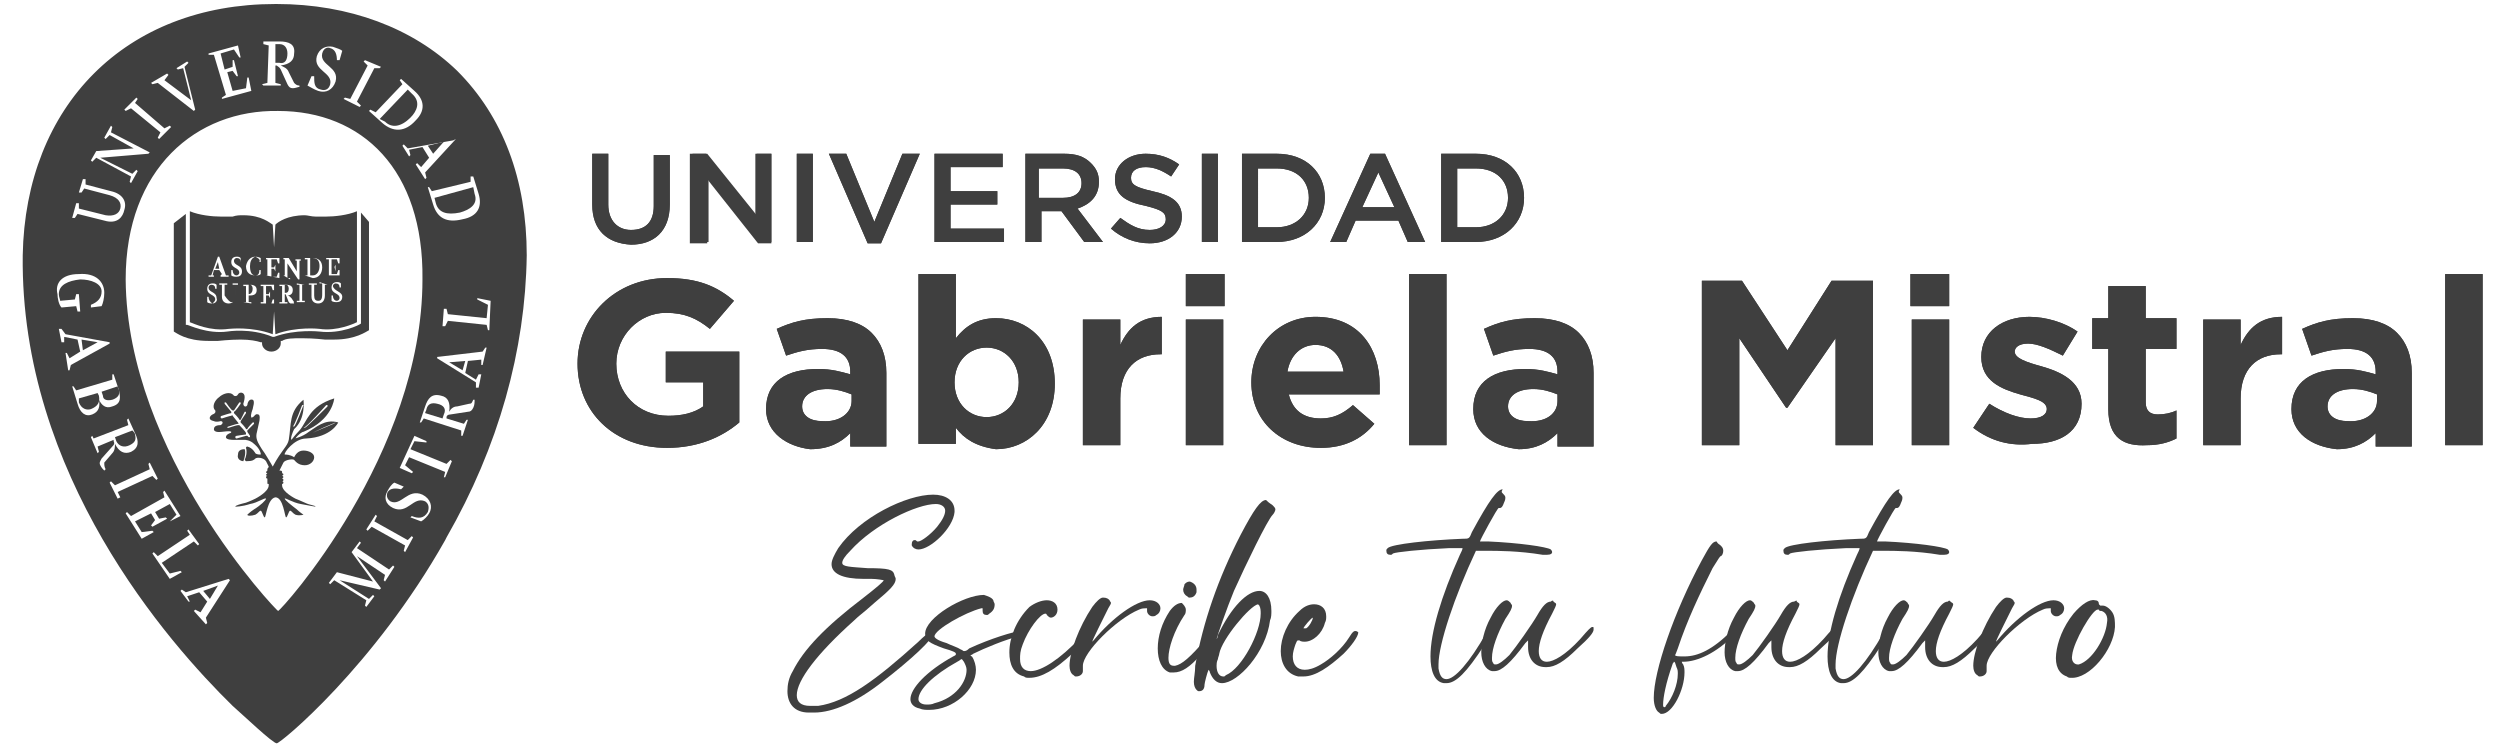 <?xml version="1.0" encoding="utf-8"?>
<!-- Generator: Adobe Illustrator 28.0.0, SVG Export Plug-In . SVG Version: 6.00 Build 0)  -->
<svg version="1.1" id="Capa_1" xmlns="http://www.w3.org/2000/svg" xmlns:xlink="http://www.w3.org/1999/xlink" x="0px" y="0px"
	 viewBox="0 0 187 56" style="enable-background:new 0 0 187 56;" xml:space="preserve">
<style type="text/css">
	.st0{fill:#3F3F3F;}
</style>
<path class="st0" d="M44.3,15.3v-3.8h1.2v3.8c0,1.2,0.7,1.9,1.7,1.9c1.1,0,1.7-0.6,1.7-1.8v-3.8h1.2v3.7c0,2-1.2,3-2.9,3
	C45.4,18.2,44.3,17.2,44.3,15.3"/>
<polygon class="st0" points="51.8,11.5 52.9,11.5 56.6,16.1 56.6,11.5 57.7,11.5 57.7,18.1 56.7,18.1 53,13.4 53,18.1 51.8,18.1 "/>
<rect x="59.6" y="11.5" class="st0" width="1.2" height="6.6"/>
<polygon class="st0" points="62,11.5 63.3,11.5 65.4,16.6 67.5,11.5 68.8,11.5 65.9,18.2 64.9,18.2 "/>
<polygon class="st0" points="69.9,11.5 75,11.5 75,12.5 71.1,12.5 71.1,14.3 74.6,14.3 74.6,15.3 71.1,15.3 71.1,17.1 75.1,17.1 
	75.1,18.1 69.9,18.1 "/>
<path class="st0" d="M76.5,11.5h3.1c0.9,0,1.5,0.2,2,0.7c0.4,0.4,0.6,0.8,0.6,1.4v0c0,1.1-0.7,1.7-1.6,2l1.9,2.5h-1.4l-1.7-2.3h-1.5
	v2.3h-1.2V11.5z M79.5,14.8c0.9,0,1.4-0.4,1.4-1.1v0c0-0.7-0.5-1.1-1.4-1.1h-1.8v2.2H79.5z"/>
<path class="st0" d="M83.1,17.1l0.7-0.8c0.7,0.5,1.3,0.9,2.2,0.9c0.7,0,1.2-0.3,1.2-0.8v0c0-0.5-0.3-0.7-1.5-1
	c-1.5-0.3-2.3-0.8-2.3-2v0c0-1.1,1-1.9,2.3-1.9c1,0,1.8,0.3,2.5,0.8l-0.6,0.9c-0.6-0.4-1.2-0.7-1.9-0.7c-0.7,0-1.1,0.3-1.1,0.8v0
	c0,0.5,0.3,0.7,1.6,1c1.4,0.3,2.2,0.8,2.2,1.9v0c0,1.2-1,2-2.4,2C84.9,18.2,83.9,17.8,83.1,17.1"/>
<rect x="89.9" y="11.5" class="st0" width="1.2" height="6.6"/>
<path class="st0" d="M92.9,11.5h2.6c2.2,0,3.6,1.4,3.6,3.3v0c0,1.9-1.5,3.3-3.6,3.3h-2.6V11.5z M95.5,17c1.4,0,2.4-0.9,2.4-2.2v0
	c0-1.3-0.9-2.2-2.4-2.2h-1.4V17H95.5z"/>
<path class="st0" d="M102.5,11.5h1.1l3,6.6h-1.3l-0.7-1.6h-3.2l-0.7,1.6h-1.2L102.5,11.5z M104.3,15.5l-1.2-2.6l-1.2,2.6H104.3z"/>
<path class="st0" d="M107.8,11.5h2.6c2.2,0,3.6,1.4,3.6,3.3v0c0,1.9-1.5,3.3-3.6,3.3h-2.6V11.5z M110.4,17c1.4,0,2.4-0.9,2.4-2.2v0
	c0-1.3-0.9-2.2-2.4-2.2H109V17H110.4z"/>
<path class="st0" d="M43.2,27.2L43.2,27.2c0-3.5,2.8-6.4,6.7-6.4c2.3,0,3.7,0.6,5,1.7l-1.8,2.1c-1-0.8-1.9-1.2-3.3-1.2
	c-2,0-3.7,1.7-3.7,3.8v0c0,2.2,1.6,3.9,3.9,3.9c1,0,1.9-0.2,2.6-0.7v-1.8h-2.8v-2.3h5.5v5.3c-1.3,1.1-3.1,1.9-5.4,1.9
	C45.9,33.5,43.2,30.8,43.2,27.2"/>
<path class="st0" d="M57.3,30.6L57.3,30.6c0-2.1,1.6-3,3.9-3c1,0,1.7,0.2,2.4,0.4v-0.2c0-1.1-0.7-1.7-2.1-1.7
	c-1.1,0-1.8,0.2-2.7,0.5l-0.7-2c1.1-0.5,2.1-0.8,3.8-0.8c1.5,0,2.6,0.4,3.3,1.1c0.7,0.7,1.1,1.7,1.1,3v5.5h-2.7v-1
	c-0.7,0.7-1.6,1.2-3,1.2C58.9,33.4,57.3,32.4,57.3,30.6 M63.7,30v-0.5c-0.5-0.2-1.1-0.4-1.8-0.4c-1.2,0-1.9,0.5-1.9,1.3v0
	c0,0.7,0.6,1.1,1.5,1.1C62.8,31.6,63.7,30.9,63.7,30"/>
<path class="st0" d="M71.5,32v1.2h-2.8V20.5h2.8v4.8c0.7-0.9,1.6-1.5,3-1.5c2.3,0,4.4,1.7,4.4,4.9v0c0,3.1-2.1,4.9-4.4,4.9
	C73,33.4,72.1,32.8,71.5,32 M76.2,28.6L76.2,28.6c0-1.6-1.1-2.6-2.4-2.6c-1.3,0-2.4,1-2.4,2.6v0c0,1.6,1.1,2.6,2.4,2.6
	C75.1,31.2,76.2,30.2,76.2,28.6"/>
<path class="st0" d="M81,23.9h2.8v1.9c0.6-1.3,1.5-2.1,3.1-2.1v2.8h-0.1c-1.8,0-3,1.1-3,3.3v3.5H81V23.9z"/>
<path class="st0" d="M88.7,20.5h2.9v2.4h-2.9V20.5z M88.7,23.9h2.8v9.4h-2.8V23.9z"/>
<path class="st0" d="M93.6,28.6L93.6,28.6c0-2.7,2-4.9,4.8-4.9c3.3,0,4.8,2.4,4.8,5.1c0,0.2,0,0.5,0,0.7h-6.8
	c0.3,1.2,1.1,1.8,2.4,1.8c0.9,0,1.6-0.3,2.4-1l1.6,1.4c-0.9,1.1-2.2,1.8-4,1.8C95.8,33.5,93.6,31.5,93.6,28.6 M100.5,27.8
	c-0.2-1.2-0.9-2-2.1-2c-1.1,0-1.9,0.8-2.1,2H100.5z"/>
<rect x="105.4" y="20.5" class="st0" width="2.8" height="12.8"/>
<path class="st0" d="M110.2,30.6L110.2,30.6c0-2.1,1.6-3,3.9-3c1,0,1.7,0.2,2.4,0.4v-0.2c0-1.1-0.7-1.7-2.1-1.7
	c-1.1,0-1.8,0.2-2.7,0.5l-0.7-2c1.1-0.5,2.1-0.8,3.8-0.8c1.5,0,2.6,0.4,3.3,1.1c0.7,0.7,1.1,1.7,1.1,3v5.5h-2.7v-1
	c-0.7,0.7-1.6,1.2-2.9,1.2C111.7,33.4,110.2,32.4,110.2,30.6 M116.5,30v-0.5c-0.5-0.2-1.1-0.4-1.8-0.4c-1.2,0-1.9,0.5-1.9,1.3v0
	c0,0.7,0.6,1.1,1.5,1.1C115.7,31.6,116.5,30.9,116.5,30"/>
<polygon class="st0" points="127.3,21 130.3,21 133.7,26.2 137,21 140.1,21 140.1,33.3 137.3,33.3 137.3,25.3 133.7,30.5 
	133.6,30.5 130.1,25.3 130.1,33.3 127.3,33.3 "/>
<path class="st0" d="M142.9,20.5h2.9v2.4h-2.9V20.5z M143,23.9h2.8v9.4H143V23.9z"/>
<path class="st0" d="M147.6,32l1.2-1.8c1.1,0.7,2.2,1.1,3.1,1.1c0.8,0,1.2-0.3,1.2-0.7v0c0-0.6-0.9-0.8-2-1.1
	c-1.4-0.4-2.9-1-2.9-2.8v0c0-1.9,1.6-3,3.6-3c1.2,0,2.6,0.4,3.6,1.1l-1.1,1.8c-1-0.5-1.9-0.9-2.6-0.9c-0.7,0-1,0.3-1,0.6v0
	c0,0.5,0.9,0.8,2,1.1c1.4,0.4,3,1.1,3,2.8v0c0,2.1-1.6,3-3.7,3C150.4,33.4,148.9,33,147.6,32"/>
<path class="st0" d="M157.7,30.6v-4.5h-1.2v-2.3h1.2v-2.4h2.8v2.4h2.3v2.3h-2.3v4c0,0.6,0.3,0.9,0.9,0.9c0.5,0,1-0.1,1.4-0.3v2.1
	c-0.6,0.3-1.3,0.5-2.2,0.5C158.9,33.4,157.7,32.8,157.7,30.6"/>
<path class="st0" d="M164.8,23.9h2.8v1.9c0.6-1.3,1.5-2.1,3.1-2.1v2.8h-0.1c-1.8,0-3,1.1-3,3.3v3.5h-2.8V23.9z"/>
<path class="st0" d="M171.4,30.6L171.4,30.6c0-2.1,1.6-3,3.9-3c1,0,1.7,0.2,2.4,0.4v-0.2c0-1.1-0.7-1.7-2.1-1.7
	c-1.1,0-1.8,0.2-2.7,0.5l-0.7-2c1.1-0.5,2.1-0.8,3.8-0.8c1.5,0,2.6,0.4,3.3,1.1c0.7,0.7,1.1,1.7,1.1,3v5.5h-2.7v-1
	c-0.7,0.7-1.6,1.2-2.9,1.2C172.9,33.4,171.4,32.4,171.4,30.6 M177.8,30v-0.5c-0.5-0.2-1.1-0.4-1.8-0.4c-1.2,0-1.9,0.5-1.9,1.3v0
	c0,0.7,0.6,1.1,1.5,1.1C176.9,31.6,177.8,30.9,177.8,30"/>
<rect x="182.9" y="20.5" class="st0" width="2.8" height="12.8"/>
<path class="st0" d="M44.3,15.3v-3.8h1.2v3.8c0,1.2,0.7,1.9,1.7,1.9c1.1,0,1.7-0.6,1.7-1.8v-3.8h1.2v3.7c0,2-1.2,3-2.9,3
	C45.4,18.2,44.3,17.2,44.3,15.3"/>
<polygon class="st0" points="51.6,11.5 52.8,11.5 56.5,16.1 56.5,11.5 57.7,11.5 57.7,18.2 56.7,18.2 52.9,13.4 52.9,18.2 
	51.6,18.2 "/>
<rect x="59.6" y="11.5" class="st0" width="1.2" height="6.6"/>
<polygon class="st0" points="62,11.5 63.3,11.5 65.4,16.6 67.5,11.5 68.8,11.5 65.9,18.2 64.9,18.2 "/>
<polygon class="st0" points="69.9,11.5 75,11.5 75,12.5 71.1,12.5 71.1,14.3 74.6,14.3 74.6,15.3 71.1,15.3 71.1,17.1 75.1,17.1 
	75.1,18.1 69.9,18.1 "/>
<path class="st0" d="M76.5,11.5h3.1c0.9,0,1.5,0.2,2,0.7c0.4,0.4,0.6,0.8,0.6,1.4v0c0,1.1-0.7,1.7-1.6,2l1.9,2.5h-1.4l-1.7-2.3h-1.5
	v2.3h-1.2V11.5z M79.5,14.8c0.9,0,1.4-0.4,1.4-1.1v0c0-0.7-0.5-1.1-1.4-1.1h-1.8v2.2H79.5z"/>
<path class="st0" d="M83.1,17.1l0.7-0.8c0.7,0.5,1.3,0.9,2.2,0.9c0.7,0,1.2-0.3,1.2-0.8v0c0-0.5-0.3-0.7-1.5-1
	c-1.5-0.3-2.3-0.8-2.3-2v0c0-1.1,1-1.9,2.3-1.9c1,0,1.8,0.3,2.5,0.8l-0.6,0.9c-0.6-0.4-1.2-0.7-1.9-0.7c-0.7,0-1.1,0.3-1.1,0.8v0
	c0,0.5,0.3,0.7,1.6,1c1.4,0.3,2.2,0.8,2.2,1.9v0c0,1.2-1,2-2.4,2C84.9,18.2,83.9,17.8,83.1,17.1"/>
<rect x="89.9" y="11.5" class="st0" width="1.2" height="6.6"/>
<path class="st0" d="M92.9,11.5h2.6c2.2,0,3.6,1.4,3.6,3.3v0c0,1.9-1.5,3.3-3.6,3.3h-2.6V11.5z M95.5,17c1.4,0,2.4-0.9,2.4-2.2v0
	c0-1.3-0.9-2.2-2.4-2.2h-1.4V17H95.5z"/>
<path class="st0" d="M102.5,11.5h1.1l3,6.6h-1.3l-0.7-1.6h-3.2l-0.7,1.6h-1.2L102.5,11.5z M104.3,15.5l-1.2-2.6l-1.2,2.6H104.3z"/>
<path class="st0" d="M107.8,11.5h2.6c2.2,0,3.6,1.4,3.6,3.3v0c0,1.9-1.5,3.3-3.6,3.3h-2.6V11.5z M110.4,17c1.4,0,2.4-0.9,2.4-2.2v0
	c0-1.3-0.9-2.2-2.4-2.2H109V17H110.4z"/>
<path class="st0" d="M43.2,27.2L43.2,27.2c0-3.5,2.8-6.4,6.7-6.4c2.3,0,3.7,0.6,5,1.7l-1.8,2.1c-1-0.8-1.9-1.2-3.3-1.2
	c-2,0-3.7,1.7-3.7,3.8v0c0,2.2,1.6,3.9,3.9,3.9c1,0,1.9-0.2,2.6-0.7v-1.8h-2.8v-2.3h5.5v5.3c-1.3,1.1-3.1,1.9-5.4,1.9
	C45.9,33.5,43.2,30.8,43.2,27.2"/>
<path class="st0" d="M57.3,30.6L57.3,30.6c0-2.1,1.6-3,3.9-3c1,0,1.7,0.2,2.4,0.4v-0.2c0-1.1-0.7-1.7-2.1-1.7
	c-1.1,0-1.8,0.2-2.7,0.5l-0.7-2c1.1-0.5,2.1-0.8,3.8-0.8c1.5,0,2.6,0.4,3.3,1.1c0.7,0.7,1.1,1.7,1.1,3v5.5h-2.7v-1
	c-0.7,0.7-1.6,1.2-3,1.2C58.9,33.4,57.3,32.4,57.3,30.6 M63.7,30v-0.5c-0.5-0.2-1.1-0.4-1.8-0.4c-1.2,0-1.9,0.5-1.9,1.3v0
	c0,0.7,0.6,1.1,1.5,1.1C62.8,31.6,63.7,30.9,63.7,30"/>
<path class="st0" d="M71.5,32v1.2h-2.8V20.5h2.8v4.8c0.7-0.9,1.6-1.5,3-1.5c2.3,0,4.4,1.7,4.4,4.9v0c0,3.1-2.1,4.9-4.4,4.9
	C73,33.4,72.1,32.8,71.5,32 M76.2,28.6L76.2,28.6c0-1.6-1.1-2.6-2.4-2.6c-1.3,0-2.4,1-2.4,2.6v0c0,1.6,1.1,2.6,2.4,2.6
	C75.1,31.2,76.2,30.2,76.2,28.6"/>
<path class="st0" d="M81,23.9h2.8v1.9c0.6-1.3,1.5-2.1,3.1-2.1v2.8h-0.1c-1.8,0-3,1.1-3,3.3v3.5H81V23.9z"/>
<path class="st0" d="M88.7,20.5h2.9v2.4h-2.9V20.5z M88.7,23.9h2.8v9.4h-2.8V23.9z"/>
<path class="st0" d="M93.6,28.6L93.6,28.6c0-2.7,2-4.9,4.8-4.9c3.3,0,4.8,2.4,4.8,5.1c0,0.2,0,0.5,0,0.7h-6.8
	c0.3,1.2,1.1,1.8,2.4,1.8c0.9,0,1.6-0.3,2.4-1l1.6,1.4c-0.9,1.1-2.2,1.8-4,1.8C95.8,33.5,93.6,31.5,93.6,28.6 M100.5,27.8
	c-0.2-1.2-0.9-2-2.1-2c-1.1,0-1.9,0.8-2.1,2H100.5z"/>
<rect x="105.4" y="20.5" class="st0" width="2.8" height="12.8"/>
<path class="st0" d="M110.2,30.6L110.2,30.6c0-2.1,1.6-3,3.9-3c1,0,1.7,0.2,2.4,0.4v-0.2c0-1.1-0.7-1.7-2.1-1.7
	c-1.1,0-1.8,0.2-2.7,0.5l-0.7-2c1.1-0.5,2.1-0.8,3.8-0.8c1.5,0,2.6,0.4,3.3,1.1c0.7,0.7,1.1,1.7,1.1,3v5.5h-2.7v-1
	c-0.7,0.7-1.6,1.2-2.9,1.2C111.7,33.4,110.2,32.4,110.2,30.6 M116.5,30v-0.5c-0.5-0.2-1.1-0.4-1.8-0.4c-1.2,0-1.9,0.5-1.9,1.3v0
	c0,0.7,0.6,1.1,1.5,1.1C115.7,31.6,116.5,30.9,116.5,30"/>
<polygon class="st0" points="127.3,21 130.3,21 133.7,26.2 137,21 140.1,21 140.1,33.3 137.3,33.3 137.3,25.3 133.7,30.5 
	133.6,30.5 130.1,25.3 130.1,33.3 127.3,33.3 "/>
<path class="st0" d="M142.9,20.5h2.9v2.4h-2.9V20.5z M143,23.9h2.8v9.4H143V23.9z"/>
<path class="st0" d="M147.6,32l1.2-1.8c1.1,0.7,2.2,1.1,3.1,1.1c0.8,0,1.2-0.3,1.2-0.7v0c0-0.6-0.9-0.8-2-1.1
	c-1.4-0.4-2.9-1-2.9-2.8v0c0-1.9,1.6-3,3.6-3c1.2,0,2.6,0.4,3.6,1.1l-1.1,1.8c-1-0.5-1.9-0.9-2.6-0.9c-0.7,0-1,0.3-1,0.6v0
	c0,0.5,0.9,0.8,2,1.1c1.4,0.4,3,1.1,3,2.8v0c0,2.1-1.6,3-3.7,3C150.4,33.4,148.9,33,147.6,32"/>
<path class="st0" d="M157.7,30.6v-4.5h-1.2v-2.3h1.2v-2.4h2.8v2.4h2.3v2.3h-2.3v4c0,0.6,0.3,0.9,0.9,0.9c0.5,0,1-0.1,1.4-0.3v2.1
	c-0.6,0.3-1.3,0.5-2.2,0.5C158.9,33.4,157.7,32.8,157.7,30.6"/>
<path class="st0" d="M164.8,23.9h2.8v1.9c0.6-1.3,1.5-2.1,3.1-2.1v2.8h-0.1c-1.8,0-3,1.1-3,3.3v3.5h-2.8V23.9z"/>
<path class="st0" d="M171.4,30.6L171.4,30.6c0-2.1,1.6-3,3.9-3c1,0,1.7,0.2,2.4,0.4v-0.2c0-1.1-0.7-1.7-2.1-1.7
	c-1.1,0-1.8,0.2-2.7,0.5l-0.7-2c1.1-0.5,2.1-0.8,3.8-0.8c1.5,0,2.6,0.4,3.3,1.1c0.7,0.7,1.1,1.7,1.1,3v5.5h-2.7v-1
	c-0.7,0.7-1.6,1.2-2.9,1.2C172.9,33.4,171.4,32.4,171.4,30.6 M177.8,30v-0.5c-0.5-0.2-1.1-0.4-1.8-0.4c-1.2,0-1.9,0.5-1.9,1.3v0
	c0,0.7,0.6,1.1,1.5,1.1C176.9,31.6,177.8,30.9,177.8,30"/>
<rect x="182.9" y="20.5" class="st0" width="2.8" height="12.8"/>
<path class="st0" d="M58.9,51.7c0-0.5,0.1-1,0.4-1.5c0.8-1.6,2.4-3.3,5.3-5.5c0.9-0.7,1.5-1.2,1.5-1.3v0c0,0-0.5-0.1-0.9-0.1h-0.6
	c-1.6,0-2.4-0.4-2.4-1.1c0-0.3,0.2-0.7,0.5-1.2c1.6-2.3,5.1-4,7.1-4c0.9,0,1.6,0.4,1.6,1.2v0.1c-0.1,1.2-1.8,2.8-2.7,2.8
	c-0.2,0-0.4-0.1-0.5-0.3c0,0,0-0.1,0-0.1c0-0.2,0.1-0.3,0.2-0.3c0.1,0,0.1,0,0.2,0.1c0,0,0,0,0.1,0c0.2,0,0.9-0.5,1.4-1.1
	c0.4-0.5,0.6-0.9,0.6-1.2c0-0.3-0.3-0.5-0.7-0.5c-1.4,0-4.6,1.5-6.4,3.5c-0.4,0.4-0.6,0.7-0.6,0.9c0,0.3,0.6,0.3,1.9,0.4
	c1.6,0,1.9,0.1,2,0.5c0,0.1,0.1,0.2,0.1,0.3c0,0.4-0.4,0.8-1.6,1.8c-1,0.9-1.1,0.9-1.5,1.3c-2.8,2.5-4.3,4.5-4.3,5.6
	c0,0.5,0.3,0.8,1,0.8c0.1,0,0.2,0,0.3,0c0.1,0,0.2,0,0.3,0c2.1-0.3,4.3-1.9,7.5-4.8c0.7-0.7,0.9-0.7,1-0.7c0,0,0.1,0,0.1,0.1
	c0,0.4-1.6,1.9-3.8,3.6c-1.9,1.5-3.7,2.3-5.1,2.3c-0.1,0-0.3,0-0.4,0C59.4,53.3,58.9,52.6,58.9,51.7"/>
<path class="st0" d="M71.6,49.5c-1.8,1-2.9,2.1-2.9,2.8c0,0.2,0.2,0.4,0.6,0.4c0.2,0,0.4,0,0.6-0.1c1.6-0.4,2.4-1.6,2.4-2.5
	c0-0.2-0.1-0.4-0.2-0.6c-0.1-0.1-0.1-0.2-0.2-0.2C71.9,49.3,71.8,49.4,71.6,49.5 M74.3,44.9c0,0.1,0.1,0.2,0.1,0.3
	c0,0.3-0.1,0.5-0.4,0.7c-0.1,0.1-0.1,0.1-0.2,0.1c-0.2,0-0.3-0.1-0.3-0.3v-0.1c0,0,0-0.1,0-0.1c0,0,0,0,0,0c0,0,0,0-0.1,0
	c-1.2,0.3-3.5,1.6-3.5,2.1c0,0.1,0.2,0.3,0.9,0.5c0.4,0.2,0.8,0.3,1.1,0.5c0.1,0,0.1,0.1,0.2,0.1c0.1,0,0.2,0,0.4-0.2
	c1.5-0.7,3.4-1.3,3.9-1.3c0,0,0.1,0,0.1,0c0.1,0,0.1,0.1,0.1,0.1c0,0.1-0.1,0.2-0.4,0.3c-0.9,0.2-2.6,0.9-3.4,1.3
	c-0.1,0.1-0.2,0.1-0.2,0.1c0,0,0,0.1,0.1,0.1c0.2,0.3,0.3,0.7,0.3,1c0,1.5-1.7,3-3.5,3c-0.2,0-0.5,0-0.7-0.1
	c-0.5-0.1-0.7-0.4-0.7-0.7c0-0.8,1.2-2.1,3.2-3.2c0.2-0.1,0.2-0.1,0.2-0.2c0-0.1-0.2-0.2-0.9-0.4c-1.1-0.4-1.4-0.6-1.4-1.1
	c0-1.2,2.9-2.9,4.4-2.9h0C73.9,44.6,74.2,44.7,74.3,44.9"/>
<path class="st0" d="M78.3,44.9c0.4,0,0.8,0.2,0.8,0.7c0,0.4-0.3,0.6-0.5,0.6c-0.1,0-0.2-0.1-0.3-0.2c0-0.1-0.1-0.1-0.1-0.1
	c-0.4,0-1.3,1.2-1.7,2.3c-0.2,0.5-0.2,0.8-0.2,1.1c0,0.6,0.3,0.9,0.8,0.9c0.8,0,2.2-0.9,3.7-2.5c0.3-0.3,0.4-0.5,0.5-0.5
	c0.1,0,0.1,0,0.1,0.1c0,0,0,0.1,0,0.1c0,0.2-0.3,0.7-1.2,1.5c-1.3,1.2-2.3,1.8-3.2,1.8c-0.2,0-0.3,0-0.4-0.1
	c-0.8-0.2-1.1-0.9-1.1-1.8c0-1.1,0.5-2.4,1.5-3.4C77.4,45.1,77.9,44.9,78.3,44.9L78.3,44.9z"/>
<path class="st0" d="M83,44.9c0,0.1,0.1,0.1,0.1,0.2c0,0.1-0.1,0.2-0.2,0.4c-0.4,0.8-1.2,2.4-1.2,2.5c0,0,0.1-0.1,0.1-0.1
	c1.4-1.7,3.2-3,4.2-3h0c0.5,0,0.8,0.3,0.8,0.6c0,0.2-0.1,0.4-0.3,0.5c-0.1,0.1-0.2,0.1-0.3,0.1c-0.2,0-0.4-0.2-0.4-0.4
	c0-0.1,0-0.1,0-0.2v0c0,0,0,0-0.1,0c-0.1,0-0.3,0-0.5,0.1c-1.7,0.7-4.2,3.2-4.2,4.2c0,0.1,0,0.1,0,0.2c0,0.1,0,0.1,0,0.2
	c0,0.2-0.2,0.4-0.5,0.4c-0.1,0-0.1,0-0.2-0.1c-0.2-0.1-0.3-0.4-0.3-0.7c0-1,0.7-2.9,1.7-4.4c0.3-0.4,0.6-0.7,0.8-0.7h0
	C82.8,44.7,82.9,44.8,83,44.9"/>
<path class="st0" d="M89.5,44.1c0,0.1,0,0.1,0,0.2c-0.1,0.3-0.3,0.4-0.5,0.4c-0.1,0-0.1,0-0.2-0.1c-0.2-0.1-0.3-0.3-0.3-0.5
	c0-0.1,0.1-0.3,0.1-0.4c0.1-0.1,0.2-0.2,0.4-0.2C89.3,43.6,89.5,43.8,89.5,44.1 M88.7,45.6c0,0.1,0,0.3-0.1,0.4
	c-0.8,1.2-1.2,2.5-1.2,3.2c0,0.4,0.1,0.6,0.4,0.6c0,0,0.1,0,0.1,0c0.5-0.1,1.1-0.6,2.3-2c0.4-0.5,0.5-0.6,0.6-0.6c0,0,0.1,0,0.1,0
	c0,0,0.1,0.1,0.1,0.1c0,0.2-0.4,0.7-1.2,1.7c-0.8,0.9-1.4,1.3-2,1.3c-0.1,0-0.2,0-0.3,0c-0.6-0.2-0.9-0.9-0.9-1.8
	c0-0.9,0.3-1.9,0.9-2.8c0.3-0.4,0.6-0.6,0.9-0.6C88.5,45.2,88.7,45.4,88.7,45.6"/>
<path class="st0" d="M91.2,48.9c0,0.1-0.1,0.3-0.1,0.4C91,49.5,91,49.7,91,49.8c0,0.5,0.2,0.8,0.5,0.8c0.1,0,0.1,0,0.2-0.1
	c1.2-0.5,2.6-3.2,2.6-4.6c0-0.2,0-0.4-0.1-0.6c0,0-0.1-0.1-0.1-0.1h0C93.5,45.3,91.4,47.8,91.2,48.9 M95.2,37.8
	c0.1,0.1,0.2,0.2,0.2,0.3c0,0.1-0.1,0.3-0.2,0.4c-0.4,0.4-2,3.7-2.9,5.7c-0.5,1.2-1.3,3.5-1.3,3.6v0c0,0,0.1-0.1,0.1-0.3
	c1-2.1,2.2-3.3,3.1-3.3c0.5,0,0.9,0.5,0.9,1.5c0,0.2,0,0.5-0.1,0.7c-0.3,2.4-2.4,4.7-3.6,4.7c-0.4,0-0.7-0.3-0.9-0.8
	c0-0.1-0.1-0.2-0.1-0.2c-0.1,0.2-0.3,1-0.3,1.1c0,0.4-0.2,0.5-0.4,0.5c-0.1,0-0.1,0-0.2-0.1c-0.1-0.1-0.2-0.3-0.2-0.6
	c0-0.3,0.1-0.7,0.1-1.2c0.6-3.3,1.7-6.5,3.4-9.8c1-1.9,1.5-2.6,1.9-2.6C95,37.7,95.1,37.7,95.2,37.8"/>
<path class="st0" d="M97.5,47C97.5,47.1,97.5,47.1,97.5,47c0.1,0,0.2,0,0.2,0c0.2-0.1,0.5-0.6,0.5-0.8c0,0,0,0,0,0
	C98.1,46.2,97.5,46.9,97.5,47 M99.2,46.1c0,0.2,0,0.3-0.1,0.5c-0.2,0.8-0.9,1.4-1.5,1.4c-0.1,0-0.3,0-0.4-0.1c0,0-0.1,0-0.1,0
	c-0.1,0-0.1,0.1-0.2,0.3c-0.1,0.3-0.2,0.6-0.2,0.9c0,0.6,0.3,1,0.9,1c0.3,0,0.7-0.1,1.2-0.4c0.7-0.4,1.6-1.2,2.1-2
	c0.3-0.5,0.4-0.5,0.5-0.5c0.1,0,0.2,0.1,0.2,0.1c0,0.3-0.5,1-1.1,1.6c-1.1,1-2.1,1.7-3,1.7c-0.1,0-0.2,0-0.4,0
	c-0.9-0.2-1.3-1-1.3-1.9c0-1,0.5-2.2,1.4-3c0.4-0.4,0.8-0.5,1.1-0.5C98.8,45.2,99.2,45.5,99.2,46.1"/>
<path class="st0" d="M112.4,36.9c0.1,0.1,0.2,0.2,0.2,0.3c0,0.1,0,0.2-0.1,0.4c-0.1,0.3-0.2,0.4-0.3,0.4h-0.1
	c-0.1,0-1.4,2.4-1.4,2.5c0,0,0.3,0,0.6,0c2.3,0.1,4.4,0.4,4.7,0.6c0.1,0.1,0.1,0.2,0.1,0.2c0,0.1-0.1,0.2-0.4,0.2
	c-0.1,0-0.2,0-0.3,0c-1.8-0.3-3.4-0.3-4.2-0.3c-0.5,0-0.8,0-0.8,0c-1.6,3.4-2.8,7-2.8,8.5c0,0.1,0,0.2,0,0.3
	c0.1,0.6,0.3,0.8,0.6,0.8c0.6,0,1.7-1.2,3-3.5c0.2-0.3,0.3-0.5,0.4-0.5c0,0,0.1,0,0.1,0c0,0,0,0.1,0,0.1c0,0.2-0.2,0.7-0.7,1.4
	c-1.3,2-2.1,2.8-2.8,2.8c-0.1,0-0.1,0-0.2,0c-0.7-0.1-1-0.9-1-2c0-1.8,0.8-4.5,2.2-7.6c0.1-0.2,0.2-0.4,0.2-0.5c0,0-0.1,0-0.2,0
	c-0.2,0-0.4,0-0.8,0c-2.2,0.1-4,0.3-4.2,0.4c-0.1,0.1-0.1,0.1-0.2,0.1c-0.2,0-0.3-0.1-0.3-0.3c0-0.1,0-0.1,0.1-0.2
	c0.3-0.3,3.1-0.6,5.6-0.7c0.5,0,0.5,0,0.7-0.5c1.3-2.4,1.9-3.2,2.3-3.2C112.3,36.8,112.3,36.8,112.4,36.9"/>
<path class="st0" d="M116.2,45c0.1,0.1,0.2,0.1,0.2,0.2c0,0.1-0.1,0.3-0.3,0.7c-0.7,1.3-1,2.2-1,2.8c0,0.5,0.2,0.8,0.6,0.8
	c0.5,0,1.4-0.5,2.5-1.7c0.6-0.7,0.8-0.9,0.9-0.9c0.1,0,0.1,0,0.1,0.1c0,0,0,0.1,0,0.1c0,0.2-0.3,0.6-1.2,1.4c-1,1-1.7,1.4-2.3,1.4
	h-0.1c-0.8,0-1.3-0.6-1.3-1.5c0-0.1,0-0.3,0-0.4c0,0,0-0.1,0-0.1c0,0-0.1,0.1-0.2,0.2c-1.1,1.5-1.8,2.1-2.3,2.1c-0.1,0-0.1,0-0.2,0
	c-0.5-0.1-0.8-0.7-0.8-1.4c0-0.7,0.2-1.7,0.7-2.6c0.4-0.8,0.9-1.3,1.2-1.3c0.1,0,0.2,0.1,0.3,0.2c0,0.1,0.1,0.1,0.1,0.2
	c0,0.2-0.1,0.4-0.5,1c-0.6,1.1-1,2.2-1,2.9c0,0.2,0,0.3,0.1,0.4c0,0.1,0.1,0.1,0.2,0.1c0.2,0,0.6-0.3,1-0.7c0.5-0.6,1.7-2.3,2.1-3
	c0.4-0.7,0.7-1,1-1h0C116.1,44.9,116.2,44.9,116.2,45"/>
<path class="st0" d="M125.1,49.7c-0.5,1.4-0.7,2.5-0.7,3c0,0.1,0,0.2,0.1,0.2c0,0,0.1,0,0.1-0.1c0.5-0.6,0.9-1.6,0.9-2.4
	c0-0.2,0-0.3-0.1-0.5c-0.1-0.3-0.1-0.4-0.2-0.4C125.2,49.6,125.1,49.6,125.1,49.7 M128.7,40.8c0.1,0.1,0.2,0.2,0.2,0.4
	c0,0.2-0.1,0.4-0.2,0.4c-0.1,0.1-0.1,0.1-0.6,0.9c-1,2-1.9,3.9-2.6,6c-0.1,0.3-0.2,0.5-0.2,0.5v0c0,0.1,0.3,0.1,0.7,0.1
	c1,0,2.1-0.5,3.5-1.9c0.1-0.1,0.3-0.2,0.3-0.2c0.1,0,0.1,0.1,0.1,0.1c0,0.1-0.1,0.3-0.3,0.5c-1.2,1.2-2.6,1.9-3.7,1.9
	c-0.1,0-0.1,0-0.1,0s0,0.1,0.1,0.2c0.1,0.2,0.1,0.4,0.1,0.6c0,1.3-0.9,3.1-1.7,3.1c-0.1,0-0.1,0-0.2-0.1c-0.2-0.1-0.4-0.5-0.4-1.1
	c0-2,1.5-6.4,3.6-10.3c0.6-1.1,0.8-1.4,1.1-1.4C128.5,40.7,128.6,40.7,128.7,40.8"/>
<path class="st0" d="M134.4,45c0.1,0.1,0.2,0.1,0.2,0.2c0,0.1-0.1,0.3-0.3,0.7c-0.7,1.3-1,2.2-1,2.8c0,0.5,0.2,0.8,0.6,0.8
	c0.5,0,1.4-0.5,2.5-1.7c0.6-0.7,0.8-0.9,0.9-0.9c0.1,0,0.1,0,0.1,0.1c0,0,0,0.1,0,0.1c0,0.2-0.3,0.6-1.2,1.4c-1,1-1.7,1.4-2.3,1.4
	h-0.1c-0.8,0-1.3-0.6-1.3-1.5c0-0.1,0-0.3,0-0.4c0,0,0-0.1,0-0.1c0,0-0.1,0.1-0.2,0.2c-1.1,1.5-1.8,2.1-2.3,2.1c-0.1,0-0.1,0-0.2,0
	c-0.5-0.1-0.8-0.7-0.8-1.4c0-0.7,0.2-1.7,0.7-2.6c0.4-0.8,0.9-1.3,1.2-1.3c0.1,0,0.2,0.1,0.3,0.2c0,0.1,0.1,0.1,0.1,0.2
	c0,0.2-0.1,0.4-0.5,1c-0.6,1.1-1,2.2-1,2.9c0,0.2,0,0.3,0.1,0.4c0,0.1,0.1,0.1,0.2,0.1c0.2,0,0.6-0.3,1-0.7c0.5-0.6,1.7-2.3,2.1-3
	c0.4-0.7,0.7-1,1-1h0C134.4,44.9,134.4,44.9,134.4,45"/>
<path class="st0" d="M142.1,36.9c0.1,0.1,0.2,0.2,0.2,0.3c0,0.1,0,0.2-0.1,0.4c-0.1,0.3-0.2,0.4-0.3,0.4h-0.1
	c-0.1,0-1.4,2.4-1.4,2.5c0,0,0.3,0,0.6,0c2.3,0.1,4.4,0.4,4.7,0.6c0.1,0.1,0.1,0.2,0.1,0.2c0,0.1-0.1,0.2-0.4,0.2
	c-0.1,0-0.2,0-0.3,0c-1.8-0.3-3.4-0.3-4.2-0.3c-0.5,0-0.8,0-0.8,0c-1.6,3.4-2.8,7-2.8,8.5c0,0.1,0,0.2,0,0.3
	c0.1,0.6,0.3,0.8,0.6,0.8c0.6,0,1.7-1.2,3-3.5c0.2-0.3,0.3-0.5,0.4-0.5c0,0,0.1,0,0.1,0c0,0,0,0.1,0,0.1c0,0.2-0.2,0.7-0.7,1.4
	c-1.3,2-2.1,2.8-2.8,2.8c-0.1,0-0.1,0-0.2,0c-0.7-0.1-1-0.9-1-2c0-1.8,0.8-4.5,2.2-7.6c0.1-0.2,0.2-0.4,0.2-0.5c0,0-0.1,0-0.2,0
	c-0.2,0-0.4,0-0.8,0c-2.2,0.1-4,0.3-4.2,0.4c-0.1,0.1-0.1,0.1-0.2,0.1c-0.2,0-0.3-0.1-0.3-0.3c0-0.1,0-0.1,0.1-0.2
	c0.3-0.3,3.1-0.6,5.6-0.7c0.5,0,0.5,0,0.7-0.5c1.3-2.4,1.9-3.2,2.3-3.2C142,36.8,142,36.8,142.1,36.9"/>
<path class="st0" d="M145.9,45c0.1,0.1,0.2,0.1,0.2,0.2c0,0.1-0.1,0.3-0.3,0.7c-0.7,1.3-1,2.2-1,2.8c0,0.5,0.2,0.8,0.6,0.8
	c0.5,0,1.4-0.5,2.5-1.7c0.6-0.7,0.8-0.9,0.9-0.9c0.1,0,0.1,0,0.1,0.1c0,0,0,0.1,0,0.1c0,0.2-0.3,0.6-1.2,1.4c-1,1-1.7,1.4-2.3,1.4
	h-0.1c-0.8,0-1.3-0.6-1.3-1.5c0-0.1,0-0.3,0-0.4c0,0,0-0.1,0-0.1c0,0-0.1,0.1-0.2,0.2c-1.1,1.5-1.8,2.1-2.3,2.1c-0.1,0-0.1,0-0.2,0
	c-0.5-0.1-0.8-0.7-0.8-1.4c0-0.7,0.2-1.7,0.7-2.6c0.4-0.8,0.9-1.3,1.2-1.3c0.1,0,0.2,0.1,0.3,0.2c0,0.1,0.1,0.1,0.1,0.2
	c0,0.2-0.1,0.4-0.5,1c-0.6,1.1-1,2.2-1,2.9c0,0.2,0,0.3,0.1,0.4c0,0.1,0.1,0.1,0.2,0.1c0.2,0,0.6-0.3,1-0.7c0.5-0.6,1.7-2.3,2.1-3
	c0.4-0.7,0.7-1,1-1h0C145.8,44.9,145.8,44.9,145.9,45"/>
<path class="st0" d="M150.6,44.9c0,0.1,0.1,0.1,0.1,0.2c0,0.1-0.1,0.2-0.2,0.4c-0.4,0.8-1.2,2.4-1.2,2.5c0,0,0.1-0.1,0.1-0.1
	c1.4-1.7,3.2-3,4.2-3h0c0.5,0,0.8,0.3,0.8,0.6c0,0.2-0.1,0.4-0.3,0.5c-0.1,0.1-0.2,0.1-0.3,0.1c-0.2,0-0.4-0.2-0.4-0.4
	c0-0.1,0-0.1,0-0.2v0c0,0,0,0-0.1,0c-0.1,0-0.3,0-0.5,0.1c-1.7,0.7-4.2,3.2-4.2,4.2c0,0.1,0,0.1,0,0.2c0,0.1,0,0.1,0,0.2
	c0,0.2-0.2,0.4-0.5,0.4c-0.1,0-0.1,0-0.2-0.1c-0.2-0.1-0.3-0.4-0.3-0.7c0-1,0.7-2.9,1.7-4.4c0.3-0.4,0.6-0.7,0.8-0.7h0
	C150.4,44.7,150.5,44.8,150.6,44.9"/>
<path class="st0" d="M155,49c-0.1,0.5,0.2,0.7,0.4,0.7h0.1c1-0.3,2-2,2.1-3.1c0.1-0.5-0.1-0.8-0.4-0.9c-0.1,0-0.2,0-0.2-0.1
	c0,0,0,0-0.1,0C156.5,45.6,155.1,48,155,49 M156.7,44.9c0.2,0,0.3,0.1,0.3,0.3c0.1,0.1,0.1,0.1,0.1,0.1l0,0c0.1,0,0.1,0,0.2,0
	c0.2,0,0.5,0.2,0.7,0.5c0.2,0.3,0.2,0.7,0.2,1.1c-0.1,1.7-1.9,3.9-3.3,3.8c-0.1,0-0.2,0-0.3-0.1c-0.6-0.2-0.9-0.8-0.8-1.7
	c0.1-0.9,0.5-2,1.3-3C155.7,45.2,156.3,44.8,156.7,44.9L156.7,44.9z"/>
<g>
	<polygon class="st0" points="15.7,44.8 16.3,43.8 15.2,44.2 	"/>
	<path class="st0" d="M21.5,4c0-0.4-0.2-0.7-0.6-0.7c-0.1,0-0.2,0-0.3,0l0,1.4l0.3,0C21.3,4.8,21.5,4.5,21.5,4z"/>
	<path class="st0" d="M28.8,9.1c0.5,0.5,1.2,0.4,1.9-0.3c0.5-0.5,0.8-1.2,0.1-1.8l-0.3-0.3l-2.1,2.2L28.8,9.1z"/>
	<polygon class="st0" points="33.2,10.6 32,10.9 32.4,11.5 	"/>
	<path class="st0" d="M34.4,15.9c0.7-0.2,1.4-0.6,1.1-1.4L35.4,14l-2.9,0.8l0.1,0.4C32.8,15.9,33.4,16.1,34.4,15.9z"/>
	<path class="st0" d="M32.7,30.2c-0.4-0.1-0.7,0-0.8,0.4c0,0.1-0.1,0.2-0.1,0.3l1.3,0.4l0.1-0.3C33.4,30.6,33.2,30.3,32.7,30.2z"/>
	<polygon class="st0" points="34.6,27.7 34.8,27 33.6,27.1 	"/>
	<path class="st0" d="M39.4,19.1c0-5.7-1.8-10.4-5.2-13.8c-3.3-3.2-8.1-5-13.5-5h-0.1C9.4,0.3,1.9,7.9,1.7,19.1
		c-0.2,16.4,10.9,29,15.7,33.7c0.8,0.7,3,2.8,3.3,2.8c0.3,0,7.3-5.8,12.6-15.2l0.1-0.2l0,0C37.3,33.4,39.3,26.2,39.4,19.1z
		 M35.4,30.5c-0.1,0.2-0.2,0.3-0.4,0.3L33.7,31c-0.2,0-0.3,0.1-0.3,0.2l0,0.1l1.3,0.4l0.2-0.3l0.1,0l-0.4,1.2l-0.1,0l0-0.4l-2.8-0.9
		l-0.2,0.3l-0.1,0l0.4-1.2c0.2-0.6,0.5-1,1.2-0.8c0.5,0.1,0.7,0.5,0.6,1.2c0.1-0.2,0.3-0.4,0.6-0.4l0.9-0.2c0.2,0,0.2-0.1,0.3-0.3
		l0.1,0C35.5,30.1,35.5,30.3,35.4,30.5z M36.1,27.3l-0.1,0l0-0.4l-1,0.1l-0.2,0.9l0.8,0.5l0.2-0.4l0.2,0l-0.2,1l-0.2,0l0-0.4
		l-2.9-1.8l0-0.1l3.4-0.4l0.2-0.3l0.1,0L36.1,27.3z M36.6,24.7l-0.1,0l-0.1-0.4L33.5,24l-0.2,0.4l-0.2,0l0.1-1.3l0.2,0l0.1,0.4
		l2.9,0.3l0.1-1l-0.8-0.4l0-0.1l1,0.2L36.6,24.7z M35.2,13.6l0-0.4l0.2,0l0.4,1.3c0.3,1-0.1,1.7-1.2,1.9c-1.2,0.3-1.9-0.1-2.2-1.1
		L32,14l0.1,0l0.2,0.3L35.2,13.6z M34.1,10.4l-2.3,2.5l0.1,0.4l-0.1,0.1l-0.7-1.1l0.1-0.1l0.3,0.3l0.6-0.7l-0.5-0.8l-1,0.2l0.1,0.4
		l-0.1,0.1l-0.5-0.8l0.1-0.1l0.3,0.3l3.4-0.6L34.1,10.4z M30,5.9L31,6.8c0.8,0.7,0.8,1.5,0.1,2.2c-0.8,0.9-1.7,0.9-2.5,0.2l-1-0.9
		l0.1-0.1l0.4,0.2l2-2.1L29.9,6L30,5.9z M25.8,7.3l0.4,0.1l1.3-2.5l-0.3-0.3l0.1-0.1L28.5,5l-0.1,0.1L28,5.1l-1.3,2.5L27,7.9L26.9,8
		l-1.2-0.6L25.8,7.3z M23.3,5.7l0.2,0c0,0.5,0,0.9,0.5,1c0.3,0.1,0.6,0,0.7-0.4c0.2-0.9-1.3-1-1-2.1c0.2-0.6,0.7-0.8,1.2-0.7
		c0.3,0.1,0.6,0.2,0.7,0.3l-0.2,0.7l-0.2,0c0-0.4-0.1-0.8-0.5-0.9c-0.2-0.1-0.5,0-0.6,0.4c-0.2,0.9,1.3,1,1,2.1
		c-0.2,0.6-0.7,0.9-1.3,0.7c-0.3-0.1-0.6-0.3-0.8-0.4L23.3,5.7z M19.6,6.3L20,6.2l0.1-2.8l-0.4-0.1l0-0.2l1.2,0
		c0.7,0,1.2,0.2,1.1,0.9c0,0.5-0.3,0.8-1,0.9c0.2,0.1,0.5,0.2,0.6,0.5l0.4,0.8c0.1,0.1,0.2,0.2,0.4,0.2l0,0.1
		c-0.1,0-0.3,0.1-0.5,0.1c-0.2,0-0.3-0.1-0.4-0.3L21,5.2c-0.1-0.2-0.2-0.2-0.3-0.3l-0.1,0l0,1.3l0.4,0.1l0,0.1l-1.3,0L19.6,6.3z
		 M17.8,3.4L18,4.3l-0.1,0l-0.4-0.6L16.5,4l0.3,1.2L17.4,5l0-0.5l0.1,0l0.3,1.2l-0.1,0l-0.3-0.4L17,5.4l0.4,1.4l1-0.2l0.1-0.8l0.1,0
		l0.2,1l-2.2,0.6l0-0.1l0.3-0.2L16,4.1l-0.4,0l0-0.1L17.8,3.4z M12.5,5.5l0.1,0.1L12.3,6l2,1.5l-0.6-2.4l-0.4,0.1l-0.1-0.1L14,4.6
		l0.1,0.1L13.8,5l0.8,3.2l-0.1,0.1l-2.7-2.1l-0.4,0.1l-0.1-0.1L12.5,5.5z M10.2,7.3l0.1,0.1l-0.2,0.3l2.2,1.9l0.4-0.2l0.1,0.1
		l-0.9,0.9l-0.1-0.1l0.2-0.4L9.8,8.1L9.4,8.3L9.3,8.2L10.2,7.3z M7.2,11.3l2.8-0.2l-1.8-1l-0.3,0.3l-0.1-0.1l0.5-0.9l0.1,0.1
		L8.3,9.9l2.9,1.5l-0.1,0.1l-3.6,0.3L9.9,13l0.3-0.3l0.1,0.1l-0.5,0.9l-0.1-0.1l0.1-0.4l-2.6-1.4l-0.3,0.3l-0.1-0.1L7.2,11.3z
		 M5.7,15.2l0.2,0l0,0.4l2,0.5c0.6,0.1,1-0.1,1.1-0.5c0.1-0.4-0.1-0.8-0.8-1l-1.9-0.5l-0.2,0.3l-0.2,0l0.3-1l0.2,0l0,0.4l1.9,0.5
		c0.9,0.2,1.2,0.8,1,1.4c-0.1,0.5-0.5,1.1-1.5,0.8l-2-0.5l-0.2,0.3l-0.2,0L5.7,15.2z M5.9,20.5c1.3-0.1,1.9,0.6,1.9,1.4
		c0,0.4-0.1,0.8-0.2,1L6.8,23l0-0.2c0.5-0.2,0.8-0.5,0.8-1c0-0.6-0.8-0.9-1.6-0.9c-0.9,0.1-1.6,0.4-1.6,1.1c0,0.2,0.1,0.4,0.1,0.5
		l1.1-0.1l0.1-0.4l0.2,0l0.1,1.3l-0.2,0l-0.1-0.4l-1.1,0.1c-0.2-0.2-0.3-0.7-0.3-1C4.1,21.2,4.6,20.5,5.9,20.5z M5.2,27.7l-0.1,0
		l-0.2-1.3l0.1,0l0.2,0.4L6,26.3l-0.2-0.9l-1-0.2l0,0.4l-0.2,0l-0.2-1l0.2,0L4.9,25l3.3,0.6l0,0.1l-2.9,1.6L5.2,27.7z M5.8,30.2
		l-0.4-1.3l0.1,0l0.2,0.3l2.7-0.8l0-0.4l0.1,0l0.4,1.2c0.1,0.5,0.2,1-0.5,1.2c-0.5,0.2-0.8-0.1-1-0.5c0.1,0.5,0,0.9-0.5,1.1
		C6.4,31.2,6,30.9,5.8,30.2z M7.9,35.1l-0.1,0.1c-0.1-0.1-0.2-0.2-0.3-0.4c-0.1-0.2,0-0.3,0.1-0.5l0.8-0.9c0.1-0.1,0.2-0.2,0.1-0.4
		l0-0.1l-1.2,0.5l0.1,0.4l-0.1,0.1l-0.5-1.2l0.1-0.1L7,32.8l2.6-1l-0.1-0.4l0.1-0.1l0.5,1.1c0.3,0.6,0.3,1.1-0.3,1.4
		c-0.5,0.2-0.9,0-1.2-0.6c0,0.2,0,0.5-0.2,0.7l-0.6,0.7C7.8,34.8,7.8,34.9,7.9,35.1z M8.8,37.3l-0.6-1.2l0.1-0.1l0.3,0.3l2.6-1.2
		l-0.1-0.4l0.1-0.1l0.6,1.2l-0.1,0.1l-0.3-0.3l-2.6,1.2L9,37.2L8.8,37.3z M9.4,38.4l0.1-0.1l0.3,0.3l2.5-1.4l-0.1-0.4l0.1-0.1
		l1.2,1.9l-0.8,0.4L12.7,39l0.5-0.5l-0.5-0.8l-1.1,0.6l0.3,0.5l0.5-0.1l0.1,0.1l-1.1,0.6l-0.1-0.1l0.3-0.4l-0.3-0.5L10.1,39l0.5,0.8
		l0.8-0.1l0.1,0.1l-0.9,0.5L9.4,38.4z M11.4,41.4l0.1-0.1l0.3,0.3l2.4-1.6L14,39.7l0.1-0.1l0.8,1.1l-0.1,0.1l-0.3-0.3l-2.4,1.6
		l0.6,0.8l0.8-0.2l0.1,0.1l-0.9,0.5L11.4,41.4z M15.4,46.2l0.1,0.4l-0.1,0.1l-0.9-1l0.1-0.1l0.4,0.2l0.5-0.8l-0.6-0.7L14,44.6
		l0.2,0.4L14.1,45l-0.6-0.8l0.1-0.1l0.3,0.2l3.2-1l0.1,0.1L15.4,46.2z M20.8,45.7C20.7,45.7,9.5,34,9.4,20.9
		c0-8.3,5.3-12.7,11.4-12.6c6.3,0,10.9,4.4,10.8,12.6C31.6,34,21,45.7,20.8,45.7z M28.8,43.5l-0.1-0.1l0.1-0.4l-2.1-1.4l1.8,2.4
		l-0.1,0.1l-3-0.7l2.2,1.4l0.3-0.3l0.1,0.1l-0.6,0.8l-0.1-0.1l0.1-0.4L25,43.4l-0.3,0.3l-0.1-0.1l0.6-0.8l2.7,0.7l-1.6-2.2l0.6-0.8
		l0.1,0.1L26.7,41l2.4,1.6l0.3-0.3l0.1,0.1L28.8,43.5z M30.3,41.3l-0.1-0.1l0.1-0.4l-2.5-1.4l-0.3,0.3l-0.1-0.1l0.7-1.1l0.1,0.1
		L28,39l2.5,1.4l0.3-0.3l0.1,0.1L30.3,41.3z M32.1,38.4c-0.1,0.2-0.4,0.5-0.6,0.6l-0.8-0.3l0.1-0.1c0.5,0.2,0.9,0.2,1.2-0.3
		c0.1-0.3,0.1-0.6-0.2-0.8c-0.9-0.4-1.3,1-2.4,0.5c-0.6-0.3-0.7-0.8-0.4-1.3c0.1-0.2,0.3-0.5,0.5-0.6l0.7,0.3L30,36.6
		c-0.4-0.1-0.8-0.1-1,0.2c-0.1,0.2-0.1,0.5,0.2,0.7c0.8,0.4,1.3-1,2.4-0.5C32.2,37.3,32.4,37.9,32.1,38.4z M33.2,35.7l0.1-0.4
		l-2.7-1.1l-0.3,0.6l0.6,0.5l-0.1,0.1L29.9,35l1.1-2.4l0.9,0.4l0,0.1L31,33l-0.3,0.6l2.7,1.1l0.3-0.3l0.1,0.1l-0.5,1.2L33.2,35.7z"
		/>
	<path class="st0" d="M8.4,29.9c0.3-0.1,0.6-0.3,0.5-0.7c0-0.1-0.1-0.2-0.1-0.3l-1.2,0.4l0.1,0.3C7.7,29.9,8,30,8.4,29.9z"/>
	<polygon class="st0" points="6.2,26.2 7.3,25.6 6.1,25.4 	"/>
	<path class="st0" d="M7.4,29.6l-0.1-0.2l-1.4,0.4c0,0.1,0,0.2,0,0.3c0.2,0.5,0.6,0.6,0.9,0.5C7.3,30.4,7.5,30.1,7.4,29.6z"/>
	<path class="st0" d="M9.7,33.3c0.4-0.2,0.5-0.4,0.4-0.8c0-0.1-0.1-0.2-0.2-0.3l-1.3,0.5L8.7,33C8.9,33.4,9.3,33.5,9.7,33.3z"/>
	<path class="st0" d="M27,24.2L27,24.2c-0.1,0.1-1.5,0.8-3.1,0.6c0,0-1.8-0.2-3.4,0.4h-0.1c-1.7-0.7-3.4-0.4-3.4-0.4
		c-1.5,0.2-2.9-0.5-3-0.5l-0.1,0v-8.3l-0.9,0.7v8.1c0.2,0.1,0.9,0.7,2.6,0.7c0.2,0,0.5,0,0.7,0c0,0,0.9-0.1,1.7-0.1
		c0.7,0,1.2,0.1,1.5,0.2l0.1,0l0,0.1c0,0,0,0,0,0c0,0.3,0.3,0.6,0.7,0.6c0.4,0,0.7-0.3,0.7-0.6c0,0,0,0,0-0.1l0-0.1l0.1,0
		c0.3-0.2,0.8-0.2,1.5-0.2c0.9,0,1.7,0.1,1.7,0.1c0.2,0,0.5,0,0.7,0c1.6,0,2.4-0.6,2.6-0.7v-8.1L27,15.9V24.2z"/>
	<path class="st0" d="M18.3,33.6c-0.1,0-0.5,0-0.5,0.4c-0.1,0.4,0.3,0.5,0.4,0.5C18.3,34.3,18.4,33.8,18.3,33.6z"/>
	<path class="st0" d="M23.1,32.3c-0.5,0.4-1.1,0.5-1,0.5c0.2-0.3,0.5-0.5,0.6-0.5c2.2-0.9,2.3-2.5,2.3-2.5c-1.9,0.6-2,1.7-2.6,2.4
		c-0.3,0.3-0.6,0.7-0.6,0.7c-0.1-0.1,0.1-0.6,0.2-0.8c0.9-0.8,0.7-2.2,0.7-2.2c-1.1,0.9-0.9,1.8-1.1,3c-0.1,0.5-0.5,0.7-1.2,2
		c0,0,0,0,0,0c0,0,0,0,0,0c-0.1-0.2-0.6-1-0.6-1c-0.3-0.4-0.5-0.8-0.5-0.8c-0.2-0.4-0.1-0.7-0.1-0.7l0.2-0.9c0,0,0.1-0.5-0.1-0.5
		c-0.2-0.1-0.3,0.2-0.4,0.2c0,0-0.1,0.1-0.1,0c-0.1-0.1,0.1-0.6,0.1-0.6c0-0.1,0.2-0.6,0-0.7c-0.3-0.1-0.4,0.3-0.4,0.4
		c-0.1,0.2-0.3,0.1-0.3-0.1c0,0,0.1-0.3,0.1-0.5c0-0.4-0.4-0.4-0.5-0.2c-0.1,0.2-0.3,0.1-0.3,0.1c-0.3-0.4-0.9-0.1-1.1,0.1
		c-0.3,0.2-0.6,0.7-0.3,1c0,0,0.1,0.2-0.2,0.3c-0.2,0.1-0.4,0.4,0.1,0.5c0.2,0.1,0.5,0,0.5,0c0.2,0,0.2,0.2,0,0.3
		c-0.1,0-0.5,0-0.5,0.3c0,0.3,0.6,0.2,0.6,0.2c0.1,0,0.6-0.1,0.7,0c0,0.1-0.1,0.1-0.1,0.1c0,0-0.3,0.1-0.3,0.3
		c0,0.2,0.5,0.2,0.5,0.2l0.9,0c0,0,0.4,0,0.7,0.3c0,0,0.4,0.3,0.5,0.7c0,0,0,0.1,0,0.1c-0.1,0-0.3,0-0.4-0.1c0,0-0.2-0.4-0.6-0.5
		c0,0-0.1,0-0.1,0.1c0.1,0.3,0,0.7-0.1,0.9c0,0,0.1,0.1,0.1,0.1c0.5,0,0.6-0.1,0.7-0.2c0.1-0.1,0.6-0.1,0.8,0.2c0,0,0.1,0.2,0.2,0.4
		c0,0,0,0,0,0C20.1,35,20,35,20,35.1c0,0,0,0.1,0,0.1c0,0,0.1,0,0.1,0c0,0-0.1,0-0.1,0c0,0-0.1,0.1-0.1,0.1c0,0,0,0.1,0.1,0.1
		c0,0,0.1,0,0.1,0c0,0-0.1,0-0.1,0c0,0-0.1,0.1-0.1,0.1c0,0,0,0.1,0.1,0.1c0,0,0.1,0,0.1,0c0,0-0.1,0-0.1,0c-0.1,0-0.1,0.1-0.1,0.1
		c0,0,0,0.1,0.1,0.1c0,0,0.1,0,0.1,0c0,0-0.1,0-0.1,0C20,36,20,36.1,20,36.1c0,0.1,0,0.1,0.1,0.1c0,0,0,0,0,0v0.1c0,0.5-1,1-1,1
		s-0.4,0.2-0.7,0.3c-0.4,0.1-0.8,0.2-0.8,0.3c0,0,0.5,0,1.1-0.2c0.6-0.1,1.1-0.5,1.2-0.4c0,0.1-0.4,0.5-0.9,0.8
		c-0.3,0.2-0.5,0.4-0.5,0.4c0,0.1,0.3,0.1,0.6,0c0.2-0.1,0.3-0.3,0.4-0.3c0.1,0,0.2,0.5,0.3,0.5c0.1,0,0.2-1.4,0.8-1.5
		c0.6,0,0.7,1.5,0.8,1.5s0.2-0.5,0.3-0.5c0.1,0,0.2,0.2,0.4,0.3c0.3,0.1,0.6,0,0.6,0c0,0-0.3-0.2-0.5-0.4c-0.4-0.3-0.9-0.7-0.9-0.8
		c0-0.1,0.6,0.3,1.2,0.4c0.5,0.1,1.1,0.2,1.1,0.2c0-0.1-0.4-0.1-0.8-0.3c-0.2-0.1-0.7-0.3-0.7-0.3s-1-0.5-1-1v-0.1c0,0,0,0,0,0
		c0.1,0,0.1-0.1,0.1-0.1c0,0,0-0.1-0.1-0.1c0,0,0,0-0.1,0c0,0,0,0,0.1,0c0.1,0,0.1-0.1,0.1-0.1c0,0,0-0.1-0.1-0.1c0,0-0.1,0-0.1,0
		c0,0,0.1,0,0.1,0c0,0,0.1-0.1,0.1-0.1c0,0,0-0.1-0.1-0.1c0,0-0.1,0-0.1,0c0,0,0.1,0,0.1,0c0,0,0.1-0.1,0.1-0.1c0,0,0-0.1-0.1-0.1
		c0,0-0.1,0-0.1,0c0,0,0.1,0,0.1,0c0,0,0-0.1,0-0.1c0-0.1-0.1-0.1-0.2-0.1c0,0,0,0,0,0c0.1-0.2,0.2-0.4,0.3-0.6
		c0.1-0.2,0.7-0.3,0.8-0.2c0.1,0.1,0.3,0.4,0.8,0.4c0.4,0,0.7-0.3,0.7-0.6c0-0.3-0.4-0.5-0.8-0.5c-0.4,0-0.6,0.3-0.7,0.5
		C21.7,34,21.4,34,21.3,34c-0.1-0.1,0.7-1.2,1.6-1.2c1.9-0.1,2.4-1.2,2.4-1.2C24.3,31.3,23.6,32,23.1,32.3z M24.4,30.3
		c0,0,0.1,0,0.1,0c0,0,0,0.1,0,0.1c0,0-1.6,1.6-1.7,1.6c0,0-0.1,0-0.1,0C22.9,32,24.4,30.3,24.4,30.3z M22.6,30.3
		C22.6,30.3,22.7,30.2,22.6,30.3c0.1,0,0.1,0,0.1,0c0,0-0.6,1.6-0.7,1.6c0,0-0.1,0-0.1,0C22,31.9,22.6,30.3,22.6,30.3z M18.5,32.3
		c0,0,0.2,0.3,0.2,0.3c0,0,0,0.1,0,0.1c0,0-0.1,0-0.1,0c0,0-0.1-0.1-0.1-0.1c0,0-0.1,0-0.1,0c0,0-0.7,0.2-0.7,0.2c0,0-0.1,0-0.1-0.1
		c0,0,0-0.1,0.1-0.1c0,0,0.6-0.1,0.7-0.1c0,0,0,0,0-0.1s-0.5-0.6-0.5-0.6c0,0-0.1,0-0.1,0c-0.1,0-0.7,0.2-0.7,0.2c0,0-0.1,0-0.1,0
		c0,0,0-0.1,0.1-0.1c0,0,0.6-0.2,0.7-0.2c0,0,0.1,0,0-0.1c0,0-0.4-0.5-0.4-0.5s0,0,0,0c0,0,0-0.1-0.1,0c-0.1,0-0.7,0.2-0.7,0.2
		c0,0-0.1,0-0.1-0.1c0,0,0-0.1,0.1-0.1c0,0,0.6-0.2,0.7-0.2c0,0,0-0.1,0-0.1s-0.5-0.6-0.5-0.6c0,0,0-0.1,0-0.1c0,0,0.1,0,0.1,0
		c0,0,0.4,0.6,0.5,0.6c0,0,0.1,0,0.1,0c0,0,0.4-0.6,0.4-0.6c0,0,0.1,0,0.1,0c0,0,0,0.1,0,0.1c0,0-0.4,0.6-0.5,0.6c0,0,0,0.1,0,0.1
		c0,0,0.4,0.4,0.4,0.5c0,0,0.1,0,0.1,0c0,0,0.3-0.6,0.3-0.6c0,0,0.1,0,0.1,0c0,0,0,0.1,0,0.1L18,31.5c0,0,0,0.1,0,0.1
		c0,0,0.4,0.4,0.4,0.5c0,0,0.1,0,0.1,0c0-0.1,0.4-0.5,0.4-0.5c0,0,0.1,0,0.1,0c0,0,0,0.1,0,0.1c0,0-0.5,0.5-0.5,0.5
		C18.5,32.2,18.5,32.2,18.5,32.3z M20.2,36.3C20.2,36.3,20.2,36.3,20.2,36.3C20.2,36.3,20.2,36.3,20.2,36.3z M20.6,36.3
		C20.7,36.3,20.7,36.3,20.6,36.3C20.7,36.3,20.7,36.3,20.6,36.3z M25.1,31.6C25.1,31.6,25.1,31.6,25.1,31.6c0,0.1-1.7,0.7-1.7,0.8
		c0,0-0.1,0,0,0C23.4,32.3,25.1,31.6,25.1,31.6C25.1,31.5,25.1,31.5,25.1,31.6z"/>
	<path class="st0" d="M21.6,21.6c0-0.2-0.1-0.3-0.2-0.3c0,0-0.1,0-0.1,0v0.6h0.1C21.5,21.9,21.6,21.8,21.6,21.6z"/>
	<polygon class="st0" points="16.1,20.1 16.4,20.1 16.3,19.6 	"/>
	<path class="st0" d="M23.9,19.9c0-0.3-0.1-0.6-0.5-0.6h-0.2v1.3h0.2C23.7,20.6,23.9,20.3,23.9,19.9z"/>
	<path class="st0" d="M17.1,24.6c0.1,0,1.7-0.2,3.3,0.4l0.1-1.7c0,0,0.1,1.7,0.1,1.7c1.6-0.6,3.3-0.4,3.3-0.4
		c1.3,0.2,2.6-0.4,2.8-0.5v-8.3c-0.7,0.3-1.7,0.4-2.3,0.4c-0.2,0-0.3,0-0.4,0c0,0-0.1,0-0.1,0c0,0-0.1,0-0.1,0c0,0-0.1,0-0.1,0
		c0,0-0.1,0-0.1,0c0,0,0,0,0,0c-0.3,0-0.6-0.1-0.8-0.1c-1.3,0-2,0.5-2.2,0.7c0,0-0.1,1.7-0.1,1.7l-0.1-1.7c-0.2-0.1-0.8-0.7-2.2-0.7
		c-0.3,0-0.5,0-0.8,0.1c-0.1,0-0.4,0-0.9,0c-0.6,0-1.6-0.1-2.3-0.4c0,0,0,0,0,0v8.3C14.5,24.2,15.7,24.8,17.1,24.6z M20.5,22.7h-1
		v-0.1l0.2,0v-1.2l-0.2,0v-0.1h1v0.4h-0.1l-0.1-0.3h-0.4v0.6h0.2l0.1-0.2h0v0.5h0l-0.1-0.2h-0.2v0.6h0.4l0.1-0.3h0.1L20.5,22.7z
		 M22,22.7c0,0-0.2,0-0.2,0c-0.1,0-0.1,0-0.2-0.1l-0.2-0.5c0-0.1-0.1-0.1-0.1-0.1h0v0.6l0.2,0v0.1h-0.6v-0.1l0.2,0v-1.2l-0.2,0v-0.1
		h0.5c0.3,0,0.5,0.1,0.5,0.4c0,0.2-0.1,0.4-0.4,0.4c0.1,0,0.2,0.1,0.3,0.2l0.2,0.3C21.9,22.6,22,22.6,22,22.7L22,22.7z M22.8,21.3
		l-0.2,0v1.2l0.2,0v0.1h-0.6v-0.1l0.2,0v-1.2l-0.2,0v-0.1L22.8,21.3L22.8,21.3z M24.5,21.3l-0.2,0v0.8c0,0.4-0.2,0.6-0.5,0.6
		c-0.2,0-0.5-0.1-0.5-0.5v-0.9l-0.2,0v-0.1h0.6v0.1l-0.2,0v0.8c0,0.3,0.1,0.4,0.3,0.4c0.2,0,0.3-0.1,0.3-0.5v-0.8l-0.2,0v-0.1
		L24.5,21.3L24.5,21.3z M25.6,22.2c0,0.3-0.2,0.4-0.4,0.4c-0.1,0-0.3,0-0.4-0.1l0-0.4h0.1c0,0.2,0.1,0.4,0.3,0.4
		c0.1,0,0.2-0.1,0.2-0.2c0-0.4-0.6-0.3-0.6-0.8c0-0.3,0.2-0.4,0.4-0.4c0.1,0,0.2,0,0.3,0.1l0,0.3h-0.1c0-0.2-0.1-0.3-0.3-0.3
		c-0.1,0-0.2,0.1-0.2,0.2C25,21.8,25.6,21.8,25.6,22.2z M24.4,20.6l0.2,0v-1.2l-0.2,0v-0.1h1v0.4h-0.1l-0.1-0.3h-0.4v0.6H25l0.1-0.2
		h0v0.5h0L25,19.9h-0.2v0.6h0.4l0.1-0.3h0.1l0,0.4L24.4,20.6L24.4,20.6z M22.8,20.6l0.2,0v-1.2l-0.2,0v-0.1h0.6
		c0.4,0,0.7,0.2,0.7,0.7c0,0.5-0.3,0.8-0.7,0.8L22.8,20.6L22.8,20.6z M21.2,20.6l0.1,0v-1.2l-0.1,0v-0.1h0.4l0.6,1v-0.8l-0.1,0v-0.1
		h0.4v0.1l-0.1,0v1.4h-0.1l-0.8-1.2v1.1l0.2,0v0.1L21.2,20.6L21.2,20.6z M19.9,20.6l0.1,0v-1.2l-0.1,0v-0.1h1v0.4h-0.1l-0.1-0.3
		h-0.4v0.6h0.2l0.1-0.2h0v0.5h0l-0.1-0.2h-0.2v0.6h0.4l0.1-0.3h0.1l0,0.4L19.9,20.6L19.9,20.6z M19.1,19.2c0.2,0,0.4,0.1,0.4,0.1
		l0,0.3h-0.1C19.5,19.4,19.3,19.3,19.1,19.2c-0.3,0.1-0.4,0.4-0.4,0.7c0,0.4,0.1,0.7,0.4,0.7c0.2,0,0.3-0.1,0.3-0.4h0.1l0,0.3
		c-0.1,0.1-0.2,0.1-0.4,0.1c-0.4,0-0.7-0.2-0.7-0.7C18.5,19.4,18.8,19.2,19.1,19.2z M18.2,22.6l0.2,0v-1.2l-0.2,0v-0.1h0.5
		c0.3,0,0.5,0.1,0.5,0.4c0,0.3-0.2,0.4-0.5,0.4h-0.1v-0.1c0.2,0,0.3-0.2,0.3-0.4c0-0.2-0.1-0.3-0.2-0.3c0,0-0.1,0-0.1,0v1.3l0.2,0
		v0.1L18.2,22.6L18.2,22.6z M17.3,19.6c0-0.3,0.2-0.4,0.4-0.4c0.1,0,0.2,0,0.3,0.1l0,0.3H18c0-0.2-0.1-0.3-0.3-0.3
		c-0.1,0-0.2,0.1-0.2,0.2c0,0.4,0.6,0.3,0.6,0.8c0,0.3-0.2,0.4-0.4,0.4c-0.1,0-0.3,0-0.4-0.1l0-0.4h0.1c0,0.2,0.1,0.4,0.3,0.4
		c0.1,0,0.2-0.1,0.2-0.2C17.9,20,17.3,20.1,17.3,19.6z M17.3,22.6c0.2,0,0.3-0.1,0.3-0.5v-0.8l-0.2,0v-0.1h0.4v0.1l-0.2,0v0.8
		c0,0.4-0.2,0.6-0.5,0.6c-0.2,0-0.5-0.1-0.5-0.5v-0.9l-0.2,0v-0.1h0.6v0.1l-0.2,0v0.8C17,22.4,17.2,22.6,17.3,22.6z M15.9,22.7
		c-0.1,0-0.3,0-0.4-0.1l0-0.4h0.1C15.6,22.4,15.7,22.6,15.9,22.7c0.1-0.1,0.2-0.2,0.2-0.3c0-0.4-0.6-0.3-0.6-0.8
		c0-0.3,0.2-0.4,0.4-0.4c0.1,0,0.2,0,0.3,0.1l0,0.3h-0.1c0-0.2-0.1-0.3-0.3-0.3c-0.1,0-0.2,0.1-0.2,0.2c0,0.4,0.6,0.3,0.6,0.8
		C16.3,22.5,16.1,22.7,15.9,22.7z M16.4,20.2h-0.4l-0.1,0.4l0.1,0v0.1h-0.4v-0.1l0.2,0l0.5-1.4h0.1l0.5,1.4l0.2,0v0.1h-0.6v-0.1
		l0.1-0.1L16.4,20.2z"/>
</g>
</svg>
